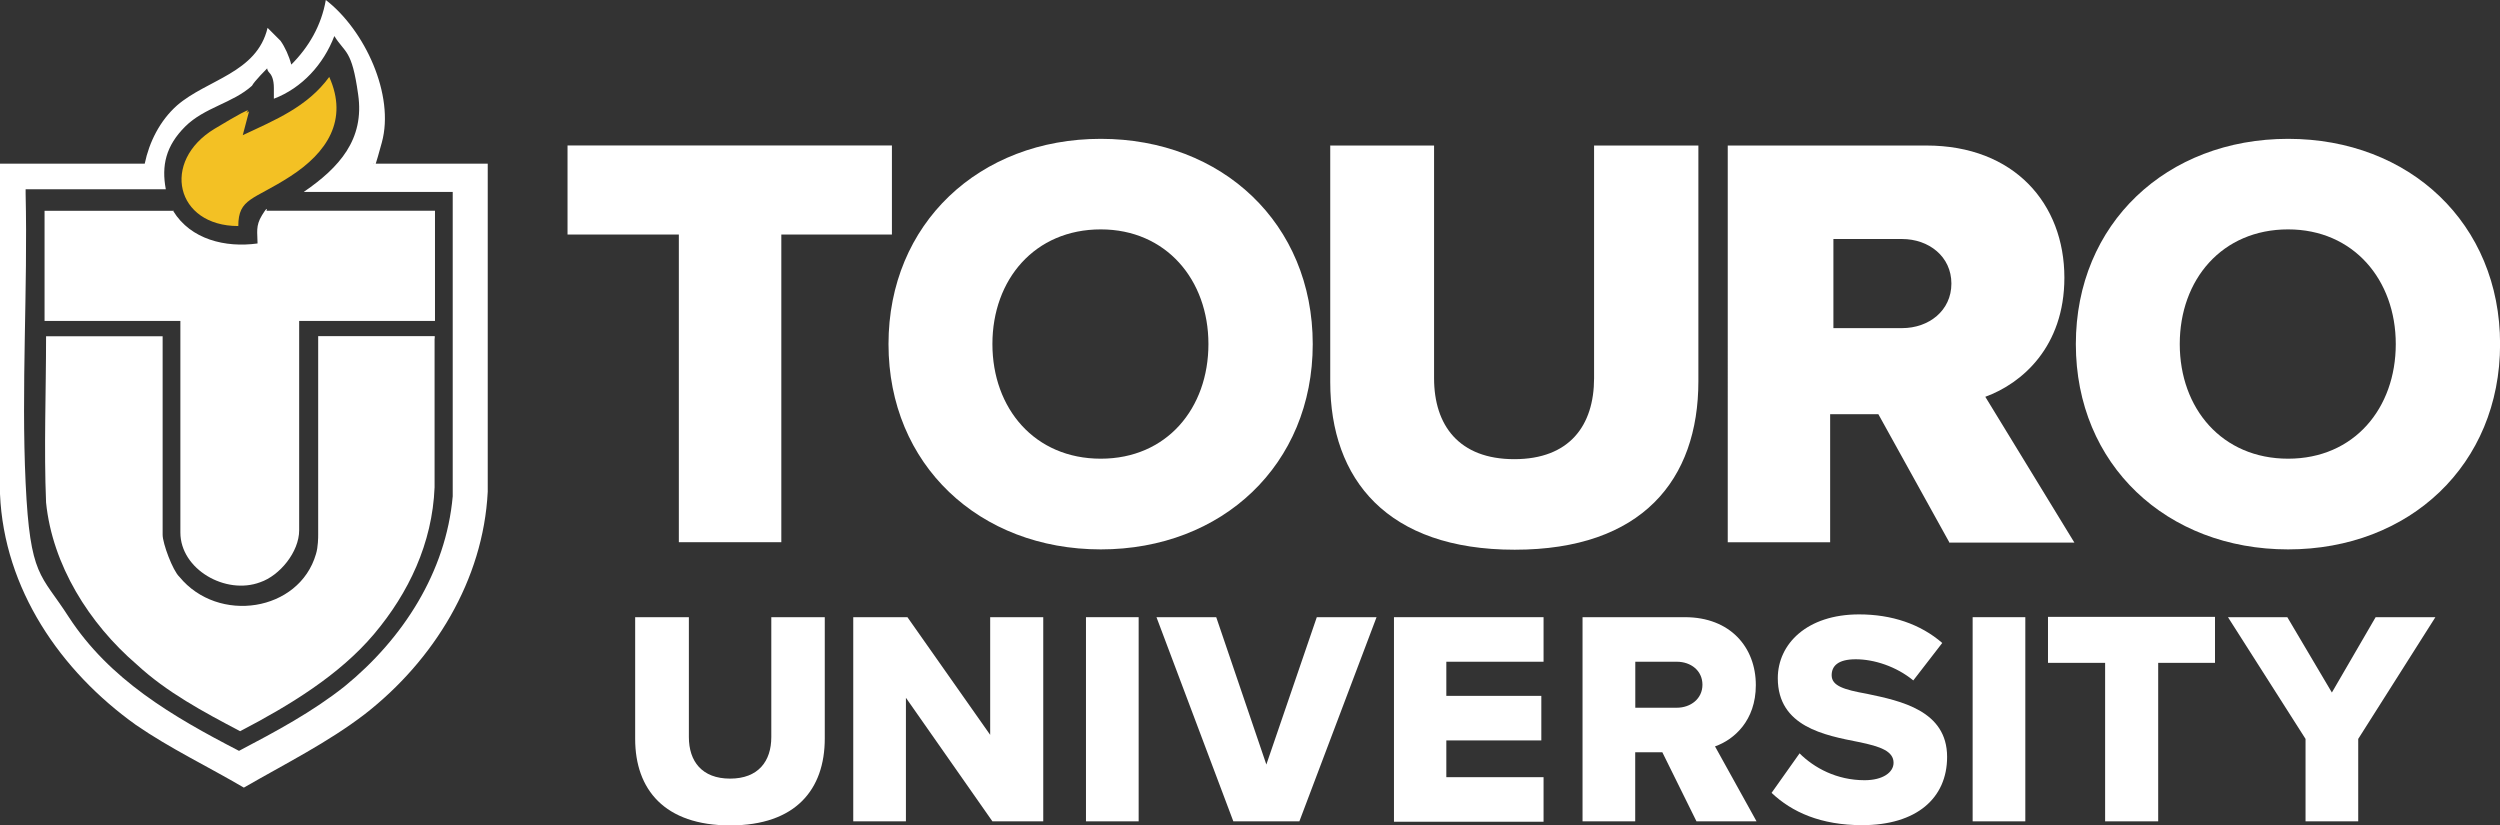 <?xml version="1.0" encoding="UTF-8"?>
<svg id="Layer_2" data-name="Layer 2" xmlns="http://www.w3.org/2000/svg" viewBox="0 0 314.21 103.74">
  <rect x="0" y="0" width="314.21" height="103.74" fill="#333333" stroke="none"/>
  <defs>
    <style>
      .cls-1 {
        fill: #fff;
      }

      .cls-2 {
        fill: #f3c124;
      }
    </style>
  </defs>
  <g id="Layer_1-2" data-name="Layer 1">
    <g>
      <path class="cls-1" d="M46.93,20.57h14.37v41.24c-.56,11.1-6.76,21.18-15.44,27.94-4.62,3.55-10.03,6.25-15.21,9.24-4.62-2.71-9.24-4.9-13.57-7.88C7.6,84.34.51,74.03,0,62.09V20.57h18.19c.56-2.71,1.91-5.41,4.06-7.32,3.78-3.27,10.03-4.06,11.38-9.75,0,0,1.35,1.35,1.63,1.63.56.79,1.07,1.91,1.35,2.99,2.19-2.19,3.78-4.9,4.34-8.12,4.9,3.78,8.68,11.94,7.04,17.91-1.63,5.97-.79,1.91-1.07,2.71h0v-.05ZM38.25,24.07c4.34-2.99,7.6-6.53,6.76-12.22-.79-5.69-1.63-5.13-2.99-7.32-1.35,3.55-4.06,6.53-7.6,7.88v-1.35c0-1.07-.28-1.63-.56-1.91s-.28-.56-.28-.56c0,0-1.63,1.63-1.91,2.19-2.43,2.19-5.97,2.71-8.4,5.13-2.43,2.43-2.99,4.9-2.43,7.88H3.22v.56c.28,11.94-.56,24.4,0,36.34.56,11.94,1.91,11.38,5.41,16.84,5.13,7.88,13.01,12.5,21.41,16.84,4.62-2.43,9.24-4.9,13.29-8.12,7.32-5.97,12.73-14.37,13.57-23.88V24.12h-18.99.28l.05-.05Z"/>
      <path class="cls-1" d="M54.62,42.54v18.71c-.28,7.04-3.27,13.29-7.6,18.43s-10.59,8.96-16.84,12.22c-4.62-2.43-9.24-4.9-13.01-8.4-5.97-5.13-10.59-12.5-11.38-20.34-.28-6.76,0-13.85,0-20.9h14.65v24.96c0,1.07,1.26,4.48,2.1,5.27,4.9,5.97,15.07,4.38,17.17-2.85.28-.89.28-2.15.28-2.43v-24.96h14.65v.28h0Z"/>
      <path class="cls-1" d="M21.78,26.54c2.19,3.55,6.53,4.62,10.59,4.06,0-1.35-.28-2.19.56-3.55s.56-.56.56-.56h21.18v13.85h-17.07v26.31c0,2.71-2.43,5.69-4.9,6.53-4.34,1.63-10.03-1.63-10.03-6.25v-26.59H5.6v-13.85h16.28l-.09.05Z"/>
      <path class="cls-2" d="M29.95,28.41c-7.88,0-9.75-8.12-2.99-12.22,6.76-4.06,2.99-1.35,4.34-2.19l-.79,2.99c4.06-1.91,8.12-3.55,10.87-7.32,2.43,5.41-.28,9.52-4.9,12.5-4.62,2.99-6.53,2.71-6.53,6.25Z"/>
      <g>
        <g>
          <path class="cls-1" d="M85.32,68.15V29.48h-13.99v-11.2h40.77v11.2h-13.9v38.67h-12.87Z"/>
          <path class="cls-1" d="M138.35,17.45c15.25,0,26.64,10.64,26.64,25.8s-11.38,25.8-26.64,25.8-26.68-10.64-26.68-25.8,11.43-25.8,26.68-25.8h0ZM138.35,28.83c-8.3,0-13.62,6.3-13.62,14.41s5.32,14.41,13.62,14.41,13.53-6.34,13.53-14.41-5.32-14.41-13.53-14.41h0Z"/>
          <path class="cls-1" d="M167.13,18.29h13.11v29.25c0,5.92,3.13,10.17,10.08,10.17s10.03-4.24,10.03-10.17v-29.25h13.11v29.62c0,12.41-7.09,21.18-23.09,21.18s-23.18-8.82-23.18-21.08v-29.71h-.05Z"/>
          <path class="cls-1" d="M244.99,68.15l-8.91-16.09h-6.06v16.09h-12.87V18.29h24.96c11.06,0,17.35,7.32,17.35,16.61,0,8.68-5.32,13.29-9.94,14.97l11.2,18.33h-15.77l.05-.05ZM239.06,30.04h-8.63v11.2h8.63c3.36,0,6.2-2.19,6.2-5.6s-2.85-5.6-6.2-5.6h0Z"/>
          <path class="cls-1" d="M287.58,17.45c15.25,0,26.64,10.64,26.64,25.8s-11.38,25.8-26.64,25.8-26.68-10.64-26.68-25.8,11.43-25.8,26.68-25.8h0ZM287.58,28.83c-8.3,0-13.62,6.3-13.62,14.41s5.32,14.41,13.62,14.41,13.53-6.34,13.53-14.41-5.32-14.41-13.53-14.41Z"/>
        </g>
        <g>
          <path class="cls-1" d="M79.86,77.57h6.72v15.07c0,3.03,1.63,5.22,5.18,5.22s5.18-2.19,5.18-5.22v-15.07h6.72v15.25c0,6.39-3.64,10.92-11.89,10.92s-11.94-4.52-11.94-10.87v-15.3h.05Z"/>
          <path class="cls-1" d="M124.73,103.23l-10.87-15.53v15.53h-6.62v-25.66h6.81l10.4,14.79v-14.79h6.67v25.66h-6.39Z"/>
          <path class="cls-1" d="M136.49,103.23v-25.66h6.62v25.66h-6.62Z"/>
          <path class="cls-1" d="M155.01,103.23l-9.66-25.66h7.51l6.3,18.52,6.34-18.52h7.51l-9.7,25.66h-8.3Z"/>
          <path class="cls-1" d="M175.2,103.23v-25.66h18.8v5.6h-12.22v4.29h11.94v5.6h-11.94v4.62h12.22v5.6h-18.8v-.05Z"/>
          <path class="cls-1" d="M213.22,103.23l-4.29-8.68h-3.41v8.68h-6.62v-25.66h12.87c5.69,0,8.91,3.78,8.91,8.54,0,4.48-2.75,6.86-5.13,7.7l5.22,9.42h-7.6.05ZM210.75,83.17h-5.22v5.78h5.22c1.73,0,3.22-1.12,3.22-2.89s-1.45-2.89-3.22-2.89Z"/>
          <path class="cls-1" d="M226.14,94.65c1.87,1.87,4.71,3.41,8.21,3.41,2.29,0,3.64-.98,3.64-2.19,0-1.45-1.63-2.05-4.38-2.61-4.24-.84-10.17-1.91-10.17-8.02,0-4.29,3.64-8.02,10.22-8.02,4.1,0,7.7,1.21,10.45,3.59l-3.64,4.71c-2.15-1.77-4.94-2.66-7.23-2.66s-3.03.89-3.03,2.01c0,1.35,1.59,1.82,4.43,2.33,4.24.89,10.08,2.1,10.08,7.93,0,5.18-3.83,8.58-10.68,8.58-5.18,0-8.82-1.63-11.38-4.06l3.5-4.94h0v-.05Z"/>
          <path class="cls-1" d="M247.93,103.23v-25.66h6.62v25.66h-6.62Z"/>
          <path class="cls-1" d="M264.58,103.23v-19.92h-7.18v-5.78h20.99v5.78h-7.14v19.92h-6.67Z"/>
          <path class="cls-1" d="M289.77,103.23v-10.36l-9.75-15.3h7.46l5.6,9.47,5.5-9.47h7.51l-9.7,15.3v10.36h-6.62Z"/>
        </g>
      </g>
    </g>
  </g>
</svg>